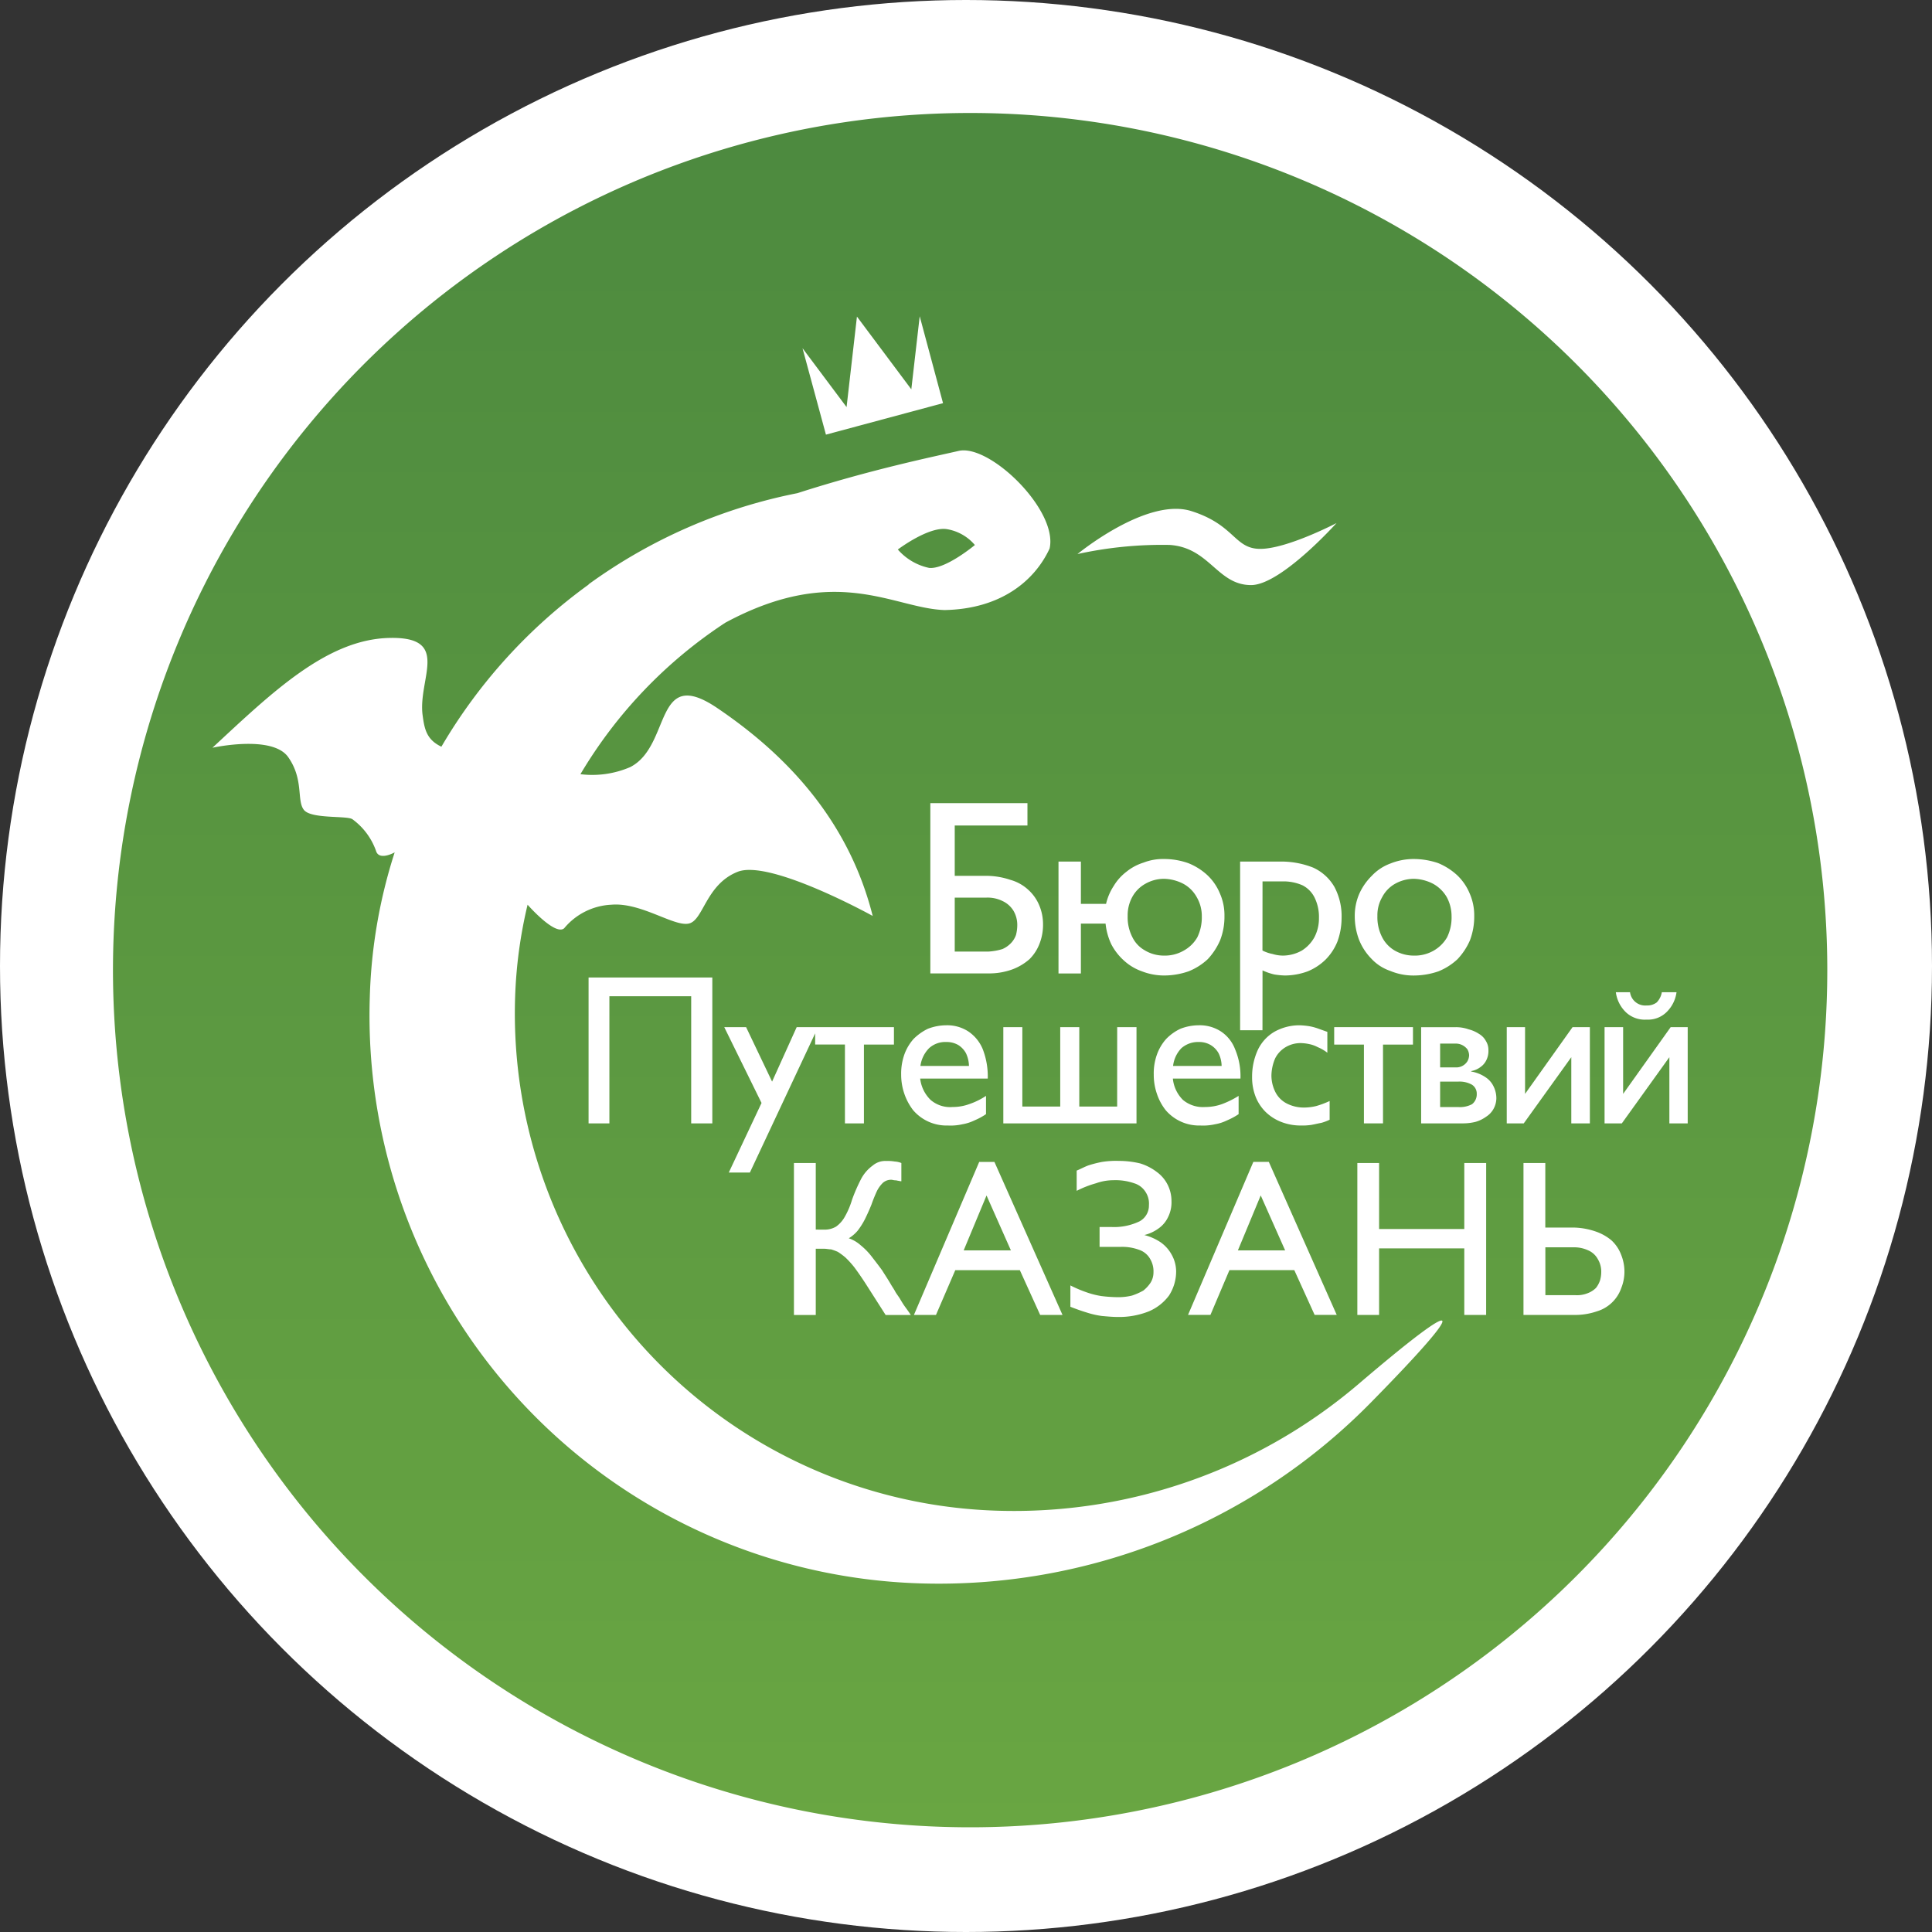 <?xml version="1.0" encoding="UTF-8"?> <svg xmlns="http://www.w3.org/2000/svg" xmlns:xlink="http://www.w3.org/1999/xlink" width="171" height="171" viewBox="0 0 171 171"><rect x="0" y="0" width="171" height="171" fill="#333333" stroke="none"/> <defs> <linearGradient id="linear-gradient" x1="0.5" y1="0.008" x2="0.5" y2="1.011" gradientUnits="objectBoundingBox"> <stop offset="0" stop-color="#4d8a3f"></stop> <stop offset="1" stop-color="#69a642"></stop> </linearGradient> </defs> <g id="Group_133" data-name="Group 133" transform="translate(1575 -3542)"> <circle id="Ellipse_16" data-name="Ellipse 16" cx="85.5" cy="85.5" r="85.5" transform="translate(-1575 3542)" fill="#fff"></circle> <g id="Group_3" data-name="Group 3" transform="translate(-2165.297 3558.739)"> <path id="Path_1" data-name="Path 1" d="M752.029,69.131a75.866,75.866,0,1,1-75.865-75.87A75.863,75.863,0,0,1,752.029,69.131Z" fill="url(#linear-gradient)"></path> <g id="Group_2" data-name="Group 2"> <path id="Path_2" data-name="Path 2" d="M685.664,32.3s6.056-4.994,10.01-3.824c3.937,1.218,3.848,3.365,6.169,3.365,2.376,0,6.747-2.283,6.747-2.283s-4.924,5.488-7.56,5.488c-3,0-3.667-3.329-7.222-3.554a34.935,34.935,0,0,0-8.144.808m-14.707-14.58-4.812-6.438-.918,8.01-3.9-5.211L663.4,21.73l10.364-2.786L671.7,11.252Z" fill="#fff"></path> <path id="Path_3" data-name="Path 3" d="M710.474,105.815a47.006,47.006,0,0,1-32.006,11.154,44.029,44.029,0,0,1-42.577-45.486,40.747,40.747,0,0,1,1.08-8.054l.022-.093s2.449,2.795,3.241,2.083a5.772,5.772,0,0,1,4.18-2.083c2.607-.221,5.493,1.934,6.818,1.673,1.326-.233,1.507-3.462,4.36-4.588s11.947,3.909,11.947,3.909c-2.208-8.766-7.984-14.484-13.7-18.361-5.714-3.908-4.071,3.286-7.756,5.184a8.486,8.486,0,0,1-4.412.631,41.078,41.078,0,0,1,12.82-13.406c9.853-5.312,14.91-1.259,19.411-1.122,4.952-.093,7.96-2.565,9.293-5.441.782-3.386-5.334-9.321-8.079-8.637-2.338.535-7.782,1.657-14.24,3.732a46.944,46.944,0,0,0-18.463,8.054s-.022,0-.022.04h0a47.027,47.027,0,0,0-13.026,14.347c-1.325-.627-1.5-1.576-1.663-2.787-.432-3.241,2.566-6.98-2.969-6.839-5.513.136-10.352,4.813-15.634,9.719,0,0,5.243-1.166,6.685.8,1.415,1.982.764,3.828,1.393,4.676.607.857,3.87.507,4.321.857a5.9,5.9,0,0,1,2.111,2.883c.336.772,1.62.044,1.62.044a45.878,45.878,0,0,0-2.2,12.779A50.283,50.283,0,0,0,671.59,123.4a53.624,53.624,0,0,0,40.1-16.06c8.842-9,8.257-9.623-1.216-1.524M674.127,30.1a4.114,4.114,0,0,1,2.455,1.4s-2.589,2.167-4.049,2.026a5.055,5.055,0,0,1-2.769-1.628S672.507,29.821,674.127,30.1Z" fill="#fff"></path> <g id="Group_1" data-name="Group 1"> <path id="Path_4" data-name="Path 4" d="M719.3,68.158a5.766,5.766,0,0,0,1.1-1.669,5.9,5.9,0,0,0,.38-2.159,4.816,4.816,0,0,0-.4-1.983,4.743,4.743,0,0,0-1.109-1.62,5.7,5.7,0,0,0-1.685-1.074,6.789,6.789,0,0,0-2.161-.362,5.521,5.521,0,0,0-2.067.4,4.291,4.291,0,0,0-1.643,1.086,5.26,5.26,0,0,0-1.1,1.572,4.88,4.88,0,0,0-.409,1.983,5.886,5.886,0,0,0,.386,2.123,5.051,5.051,0,0,0,1.082,1.656,4.059,4.059,0,0,0,1.667,1.082,5.317,5.317,0,0,0,2.087.41,6.728,6.728,0,0,0,2.185-.37A5.448,5.448,0,0,0,719.3,68.158ZM715.4,67.84a3.369,3.369,0,0,1-1.662-.45,2.872,2.872,0,0,1-1.128-1.215,3.857,3.857,0,0,1-.4-1.845,3.18,3.18,0,0,1,.424-1.665,2.889,2.889,0,0,1,1.12-1.17,3.451,3.451,0,0,1,1.648-.451,3.879,3.879,0,0,1,1.758.451,3.153,3.153,0,0,1,1.188,1.17,3.55,3.55,0,0,1,.426,1.705,3.981,3.981,0,0,1-.4,1.857,3.2,3.2,0,0,1-1.166,1.163A3.348,3.348,0,0,1,715.4,67.84Z" fill="#fff"></path> <path id="Path_5" data-name="Path 5" d="M695.5,69.231a5.441,5.441,0,0,0,1.693-1.073,5.834,5.834,0,0,0,1.094-1.669,5.734,5.734,0,0,0,.386-2.159,4.738,4.738,0,0,0-.4-1.983,4.651,4.651,0,0,0-1.106-1.62,5.456,5.456,0,0,0-1.709-1.074,6.425,6.425,0,0,0-2.133-.362,4.745,4.745,0,0,0-1.824.322,4.52,4.52,0,0,0-1.507.808,4.458,4.458,0,0,0-1.123,1.255,4.879,4.879,0,0,0-.677,1.584h-2.228V59.52h-1.982v9.9h1.982V65.009h2.184a5.631,5.631,0,0,0,.514,1.842,5.121,5.121,0,0,0,1.13,1.443,4.591,4.591,0,0,0,1.573.937,5.409,5.409,0,0,0,1.958.37A6.618,6.618,0,0,0,695.5,69.231Zm-3.866-1.85a2.68,2.68,0,0,1-1.128-1.206,3.833,3.833,0,0,1-.4-1.845,3.37,3.37,0,0,1,.4-1.665,2.939,2.939,0,0,1,1.146-1.17,3.349,3.349,0,0,1,1.643-.451,3.878,3.878,0,0,1,1.757.451,2.969,2.969,0,0,1,1.166,1.17,3.314,3.314,0,0,1,.45,1.705,4.018,4.018,0,0,1-.4,1.857,3.1,3.1,0,0,1-1.17,1.154,3.327,3.327,0,0,1-1.8.459A3.281,3.281,0,0,1,691.631,67.381Z" fill="#fff"></path> <path id="Path_6" data-name="Path 6" d="M702.042,69.151a5.539,5.539,0,0,0,1.037.358,6.755,6.755,0,0,0,.939.092,5.915,5.915,0,0,0,2.03-.37,4.943,4.943,0,0,0,1.575-1.037,4.8,4.8,0,0,0,1.053-1.609,6.118,6.118,0,0,0,.364-2.071,5.517,5.517,0,0,0-.631-2.746,4.156,4.156,0,0,0-1.89-1.717,7.682,7.682,0,0,0-3.06-.531h-3.4V74.446h1.979Zm0-7.878h1.775a4.175,4.175,0,0,1,1.781.354,2.429,2.429,0,0,1,1.076,1.13,3.856,3.856,0,0,1,.362,1.757,3.56,3.56,0,0,1-.408,1.713,3.218,3.218,0,0,1-1.1,1.163,3.459,3.459,0,0,1-1.645.45,3.179,3.179,0,0,1-.947-.141,3.344,3.344,0,0,1-.9-.309Z" fill="#fff"></path> <path id="Path_7" data-name="Path 7" d="M681.415,68.158a3.873,3.873,0,0,0,.9-1.4,4.562,4.562,0,0,0,.3-1.7,4.275,4.275,0,0,0-.316-1.62,3.821,3.821,0,0,0-.967-1.4,3.869,3.869,0,0,0-1.6-.9,6.772,6.772,0,0,0-2.248-.358H674.8V56.324h6.436V54.345H672.64V69.416h5.11a5.978,5.978,0,0,0,2.158-.358A4.847,4.847,0,0,0,681.415,68.158Zm-2.382-.9a5.161,5.161,0,0,1-1.241.225H674.8V62.709h2.792a2.988,2.988,0,0,1,1.464.314,2.243,2.243,0,0,1,.945.852,2.471,2.471,0,0,1,.334,1.3,3.586,3.586,0,0,1-.109.824,1.977,1.977,0,0,1-.43.716A2.352,2.352,0,0,1,679.033,67.257Z" fill="#fff"></path> <path id="Path_8" data-name="Path 8" d="M736.03,73.506a2.339,2.339,0,0,0,1.731-.624,3.015,3.015,0,0,0,.924-1.8h-1.3a1.722,1.722,0,0,1-.45.9,1.387,1.387,0,0,1-.9.273,1.359,1.359,0,0,1-1.466-1.174h-1.255a3,3,0,0,0,.919,1.8A2.433,2.433,0,0,0,736.03,73.506Z" fill="#fff"></path> <path id="Path_9" data-name="Path 9" d="M677.28,76.123a3.487,3.487,0,0,0-1.287-1.576,3.421,3.421,0,0,0-1.954-.539,4.576,4.576,0,0,0-1.618.31,4.679,4.679,0,0,0-1.265.9,4.211,4.211,0,0,0-.807,1.352,5.1,5.1,0,0,0-.291,1.805,5.209,5.209,0,0,0,.27,1.661,5.087,5.087,0,0,0,.788,1.484,3.893,3.893,0,0,0,3.08,1.359,4.748,4.748,0,0,0,1.28-.109,4.032,4.032,0,0,0,1.084-.35,5.61,5.61,0,0,0,1.008-.547V80.257a6.447,6.447,0,0,1-1.46.72,4.33,4.33,0,0,1-1.508.265,2.646,2.646,0,0,1-1.934-.627,3.138,3.138,0,0,1-.925-1.89h5.981A6.669,6.669,0,0,0,677.28,76.123Zm-5.517,1.484a2.759,2.759,0,0,1,.77-1.576,2.138,2.138,0,0,1,1.526-.543,2.05,2.05,0,0,1,1.057.269,1.972,1.972,0,0,1,.678.724,2.747,2.747,0,0,1,.265,1.126Z" fill="#fff"></path> <path id="Path_10" data-name="Path 10" d="M662.454,74.173h-1.643l-2.177,4.821-2.3-4.821H654.4l3.3,6.711-2.9,6.16h1.868l5.778-12.321v.989h2.636V82.69h1.681V75.713h2.656v-1.54h-6.973Z" fill="#fff"></path> <path id="Path_11" data-name="Path 11" d="M642.391,82.69h1.843V71.439h7.24V82.69h1.87V69.778H642.391Z" fill="#fff"></path> <path id="Path_12" data-name="Path 12" d="M725.279,80.08V74.173h-1.621V82.69h1.506l4.208-5.859V82.69h1.643V74.173h-1.532Z" fill="#fff"></path> <path id="Path_13" data-name="Path 13" d="M721.771,78.6a3.226,3.226,0,0,0-1.259-.5v-.039a1.9,1.9,0,0,0,.829-.362,1.562,1.562,0,0,0,.52-.624,1.805,1.805,0,0,0,.175-.864,1.472,1.472,0,0,0-.221-.808,1.623,1.623,0,0,0-.609-.632,3.033,3.033,0,0,0-.925-.406,3.361,3.361,0,0,0-1.146-.189h-3.054V82.69h3.692a4.674,4.674,0,0,0,1.121-.133,3.011,3.011,0,0,0,.943-.459,1.916,1.916,0,0,0,.647-.683,1.989,1.989,0,0,0,.254-.937,2.363,2.363,0,0,0-.254-1.074A2,2,0,0,0,721.771,78.6Zm-4.009-2.971h1.351a1.284,1.284,0,0,1,.607.132,1.344,1.344,0,0,1,.45.366,1.133,1.133,0,0,1,.157.535,1.153,1.153,0,0,1-.157.543,1.163,1.163,0,0,1-1.035.531h-1.373Zm2.839,5.356a2.293,2.293,0,0,1-1.239.261h-1.6V78.994h1.6a2.232,2.232,0,0,1,1.217.274.928.928,0,0,1,.424.812A1.1,1.1,0,0,1,720.6,80.981Z" fill="#fff"></path> <path id="Path_14" data-name="Path 14" d="M708.385,75.717h2.632V82.69h1.689V75.717h2.652V74.173h-6.973Z" fill="#fff"></path> <path id="Path_15" data-name="Path 15" d="M689.176,81.2h-3.352V74.173h-1.687V81.2h-3.354V74.173H679.1V82.69h11.788V74.173h-1.709Z" fill="#fff"></path> <path id="Path_16" data-name="Path 16" d="M738.167,74.173l-4.208,5.907V74.173h-1.643V82.69h1.528l4.208-5.859V82.69h1.623V74.173Z" fill="#fff"></path> <path id="Path_17" data-name="Path 17" d="M699.611,76.123a3.283,3.283,0,0,0-1.261-1.576,3.445,3.445,0,0,0-1.976-.539,4.483,4.483,0,0,0-1.6.31,4.281,4.281,0,0,0-1.259.9,4.161,4.161,0,0,0-.808,1.352,4.946,4.946,0,0,0-.292,1.805,5.125,5.125,0,0,0,.267,1.661,4.755,4.755,0,0,0,.788,1.484,3.887,3.887,0,0,0,3.061,1.359,4.822,4.822,0,0,0,1.3-.109,3.963,3.963,0,0,0,1.082-.35,5.9,5.9,0,0,0,1.013-.547V80.257a8.12,8.12,0,0,1-1.463.724,4.4,4.4,0,0,1-1.508.261A2.751,2.751,0,0,1,695,80.615a3.081,3.081,0,0,1-.894-1.89l5.983,0A6.113,6.113,0,0,0,699.611,76.123Zm-5.485,1.484a2.689,2.689,0,0,1,.74-1.576,2.244,2.244,0,0,1,1.552-.543,1.984,1.984,0,0,1,1.035.269,1.953,1.953,0,0,1,.7.724,2.655,2.655,0,0,1,.269,1.126Z" fill="#fff"></path> <path id="Path_18" data-name="Path 18" d="M705.731,81.29a3.324,3.324,0,0,1-1.53-.353,2.312,2.312,0,0,1-.987-.953,3.27,3.27,0,0,1-.384-1.537,3.989,3.989,0,0,1,.339-1.528,2.413,2.413,0,0,1,.921-.977,2.6,2.6,0,0,1,1.347-.358,4.007,4.007,0,0,1,.718.085,2.769,2.769,0,0,1,.77.273,3.7,3.7,0,0,1,.855.495V74.591c-.248-.088-.521-.185-.764-.273a4.859,4.859,0,0,0-.795-.221,6.7,6.7,0,0,0-.89-.089,4.529,4.529,0,0,0-2.252.583,3.707,3.707,0,0,0-1.441,1.572,5.667,5.667,0,0,0-.519,2.433,4.685,4.685,0,0,0,.319,1.753,3.919,3.919,0,0,0,.893,1.343,4.138,4.138,0,0,0,1.353.865,4.7,4.7,0,0,0,1.753.322,5.464,5.464,0,0,0,.921-.053c.316-.056.63-.136.9-.184a4.429,4.429,0,0,0,.724-.274V80.711a8.012,8.012,0,0,1-1.195.447A4.711,4.711,0,0,1,705.731,81.29Z" fill="#fff"></path> </g> <path id="Path_19" data-name="Path 19" d="M727.075,93.659h2.5a2.963,2.963,0,0,1,1.308.277,1.759,1.759,0,0,1,.831.761,2.135,2.135,0,0,1,.308,1.17,2.6,2.6,0,0,1-.107.72,2.259,2.259,0,0,1-.356.663,2.074,2.074,0,0,1-.724.466,2.535,2.535,0,0,1-1.077.181h-2.68Zm2.633,5.987a5.962,5.962,0,0,0,1.935-.321A3.274,3.274,0,0,0,733.8,97.25a3.9,3.9,0,0,0,.275-1.472,4.012,4.012,0,0,0-.3-1.48,3.325,3.325,0,0,0-.857-1.262,4.4,4.4,0,0,0-1.461-.8,6.29,6.29,0,0,0-2-.326h-2.386V86.2h-1.932V99.646ZM721.837,86.2H719.9v5.839H712.36V86.2h-1.926V99.646h1.926V93.752H719.9v5.894h1.934Zm-19.954,2.867,2.161,4.865h-4.182ZM702.6,86.1h-1.371l-5.78,13.542h1.983l1.682-3.964h5.74l1.8,3.964h1.956ZM687.62,93.623h1.823a4.329,4.329,0,0,1,1.717.274,1.764,1.764,0,0,1,.94.8,2.131,2.131,0,0,1,.291,1.17,1.735,1.735,0,0,1-.243.9,3,3,0,0,1-.654.72,5.546,5.546,0,0,1-1.011.446,5.187,5.187,0,0,1-1.263.141,12.757,12.757,0,0,1-1.443-.1,7.343,7.343,0,0,1-1.372-.354,11.03,11.03,0,0,1-1.369-.587v1.89c.477.185.943.358,1.422.5a7.6,7.6,0,0,0,1.363.314c.453.04.949.088,1.424.088a7.089,7.089,0,0,0,2.744-.5,4.333,4.333,0,0,0,1.773-1.392,3.943,3.943,0,0,0,.634-2.155,3.074,3.074,0,0,0-.385-1.447,3.231,3.231,0,0,0-.985-1.114,4.667,4.667,0,0,0-1.443-.643,3.614,3.614,0,0,0,1.3-.616,2.561,2.561,0,0,0,.812-1,2.9,2.9,0,0,0,.289-1.387,3.2,3.2,0,0,0-.335-1.44,3.135,3.135,0,0,0-.945-1.126,4.7,4.7,0,0,0-1.484-.768,8.03,8.03,0,0,0-1.894-.225,7.822,7.822,0,0,0-1.482.089,9.875,9.875,0,0,0-1.238.317c-.358.137-.7.326-1.013.451v1.793a9,9,0,0,1,1.713-.671,4.6,4.6,0,0,1,1.528-.27,5.043,5.043,0,0,1,1.847.27,1.8,1.8,0,0,1,1.007.768,1.867,1.867,0,0,1,.3,1.17,1.584,1.584,0,0,1-.829,1.431,5.186,5.186,0,0,1-2.527.5H687.62Zm-10.006-4.552,2.157,4.861h-4.18Zm.7-2.967h-1.349l-5.778,13.542h1.952l1.709-3.964h5.714l1.8,3.964h1.977ZM662.5,92.091V86.2h-1.932v13.45H662.5V93.788h.766c.184,0,.382.052.585.052a5.169,5.169,0,0,1,.6.221,5.9,5.9,0,0,1,.675.5,8,8,0,0,1,.812.9c.3.407.608.849.966,1.4l1.781,2.79h2.227c-.205-.321-.406-.583-.565-.808s-.291-.454-.424-.679c-.118-.181-.255-.362-.362-.535-.114-.229-.249-.414-.38-.631-.253-.447-.522-.845-.814-1.311-.291-.4-.605-.805-.923-1.215a5.867,5.867,0,0,0-.965-.989,3.06,3.06,0,0,0-1.059-.623,3.127,3.127,0,0,0,.79-.675,6.426,6.426,0,0,0,.651-1.034c.2-.41.384-.812.563-1.259.157-.45.31-.816.471-1.174a2.694,2.694,0,0,1,.544-.764,1.088,1.088,0,0,1,.742-.273c.107,0,.218.048.36.048.109,0,.221.048.314.048a.641.641,0,0,0,.221.036V86.2a1.79,1.79,0,0,0-.581-.133,3.68,3.68,0,0,0-.746-.048,1.722,1.722,0,0,0-1.212.406,3.468,3.468,0,0,0-.991,1.122,14.985,14.985,0,0,0-.833,1.894,7.138,7.138,0,0,1-.649,1.524,2.63,2.63,0,0,1-.766.861,1.952,1.952,0,0,1-1.036.269Z" fill="#fff"></path> </g> </g> </g> </svg> 